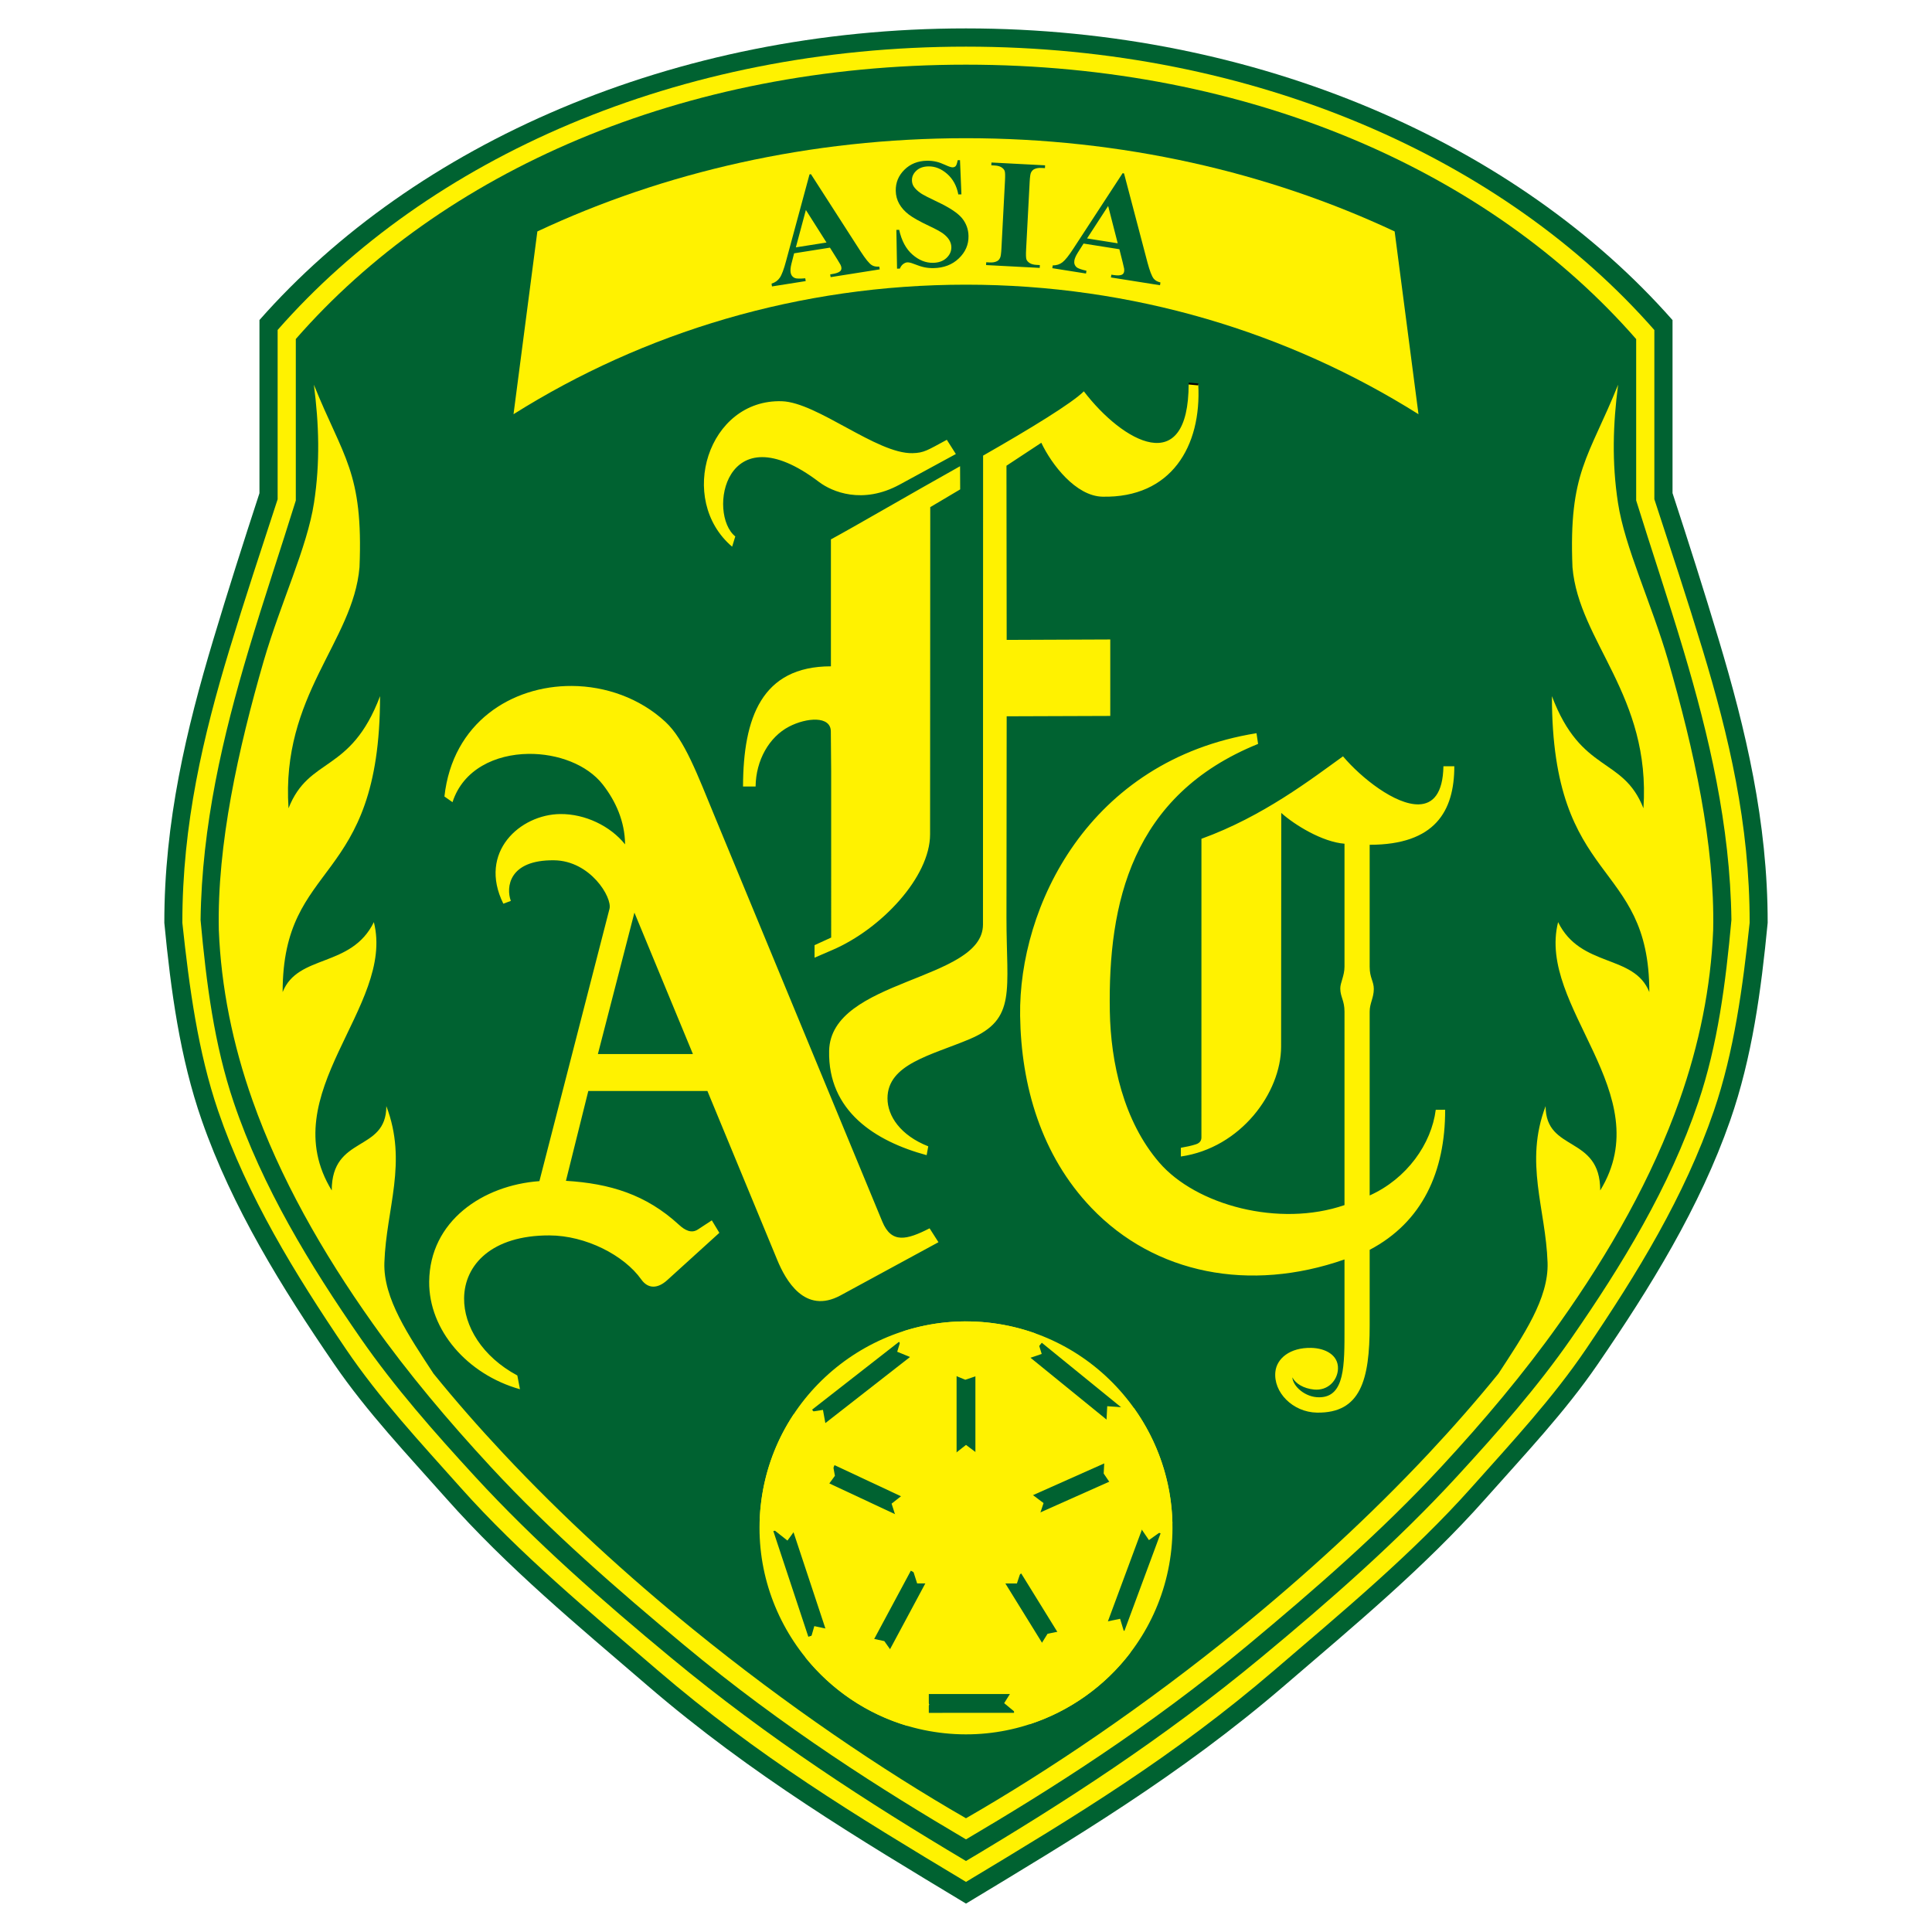 <?xml version="1.0" encoding="utf-8"?>
<!-- Generator: Adobe Illustrator 13.0.0, SVG Export Plug-In . SVG Version: 6.00 Build 14576)  -->
<!DOCTYPE svg PUBLIC "-//W3C//DTD SVG 1.0//EN" "http://www.w3.org/TR/2001/REC-SVG-20010904/DTD/svg10.dtd">
<svg version="1.0" id="Layer_1" xmlns="http://www.w3.org/2000/svg" xmlns:xlink="http://www.w3.org/1999/xlink" x="0px" y="0px"
	 width="192.756px" height="192.756px" viewBox="0 0 192.756 192.756" enable-background="new 0 0 192.756 192.756"
	 xml:space="preserve">
<g>
	<polygon fill-rule="evenodd" clip-rule="evenodd" fill="#FFFFFF" points="0,0 192.756,0 192.756,192.756 0,192.756 0,0 	"/>
	<path fill-rule="evenodd" clip-rule="evenodd" fill="#006231" d="M96.378,189.922c10.663-6.441,21.344-12.781,31.782-21.762
		c6.978-6,13.948-11.76,20.067-18.658c3.894-4.391,7.895-8.605,11.168-13.379c5.269-7.684,10.202-15.678,13.224-24.334
		c2.187-6.264,3.09-12.959,3.742-19.719c0.01-10.086-2.214-19.353-4.878-28.23c-1.493-4.98-3.05-9.857-4.614-14.642V31.937
		C151.404,14.382,125.559,2.837,96.378,2.834C67.196,2.832,41.351,14.375,25.886,31.929v17.277
		c-1.564,4.784-3.121,9.661-4.614,14.641c-2.664,8.878-4.889,18.144-4.877,28.23c0.652,6.759,1.556,13.455,3.742,19.718
		c3.021,8.656,7.955,16.65,13.223,24.334c3.274,4.773,7.274,8.988,11.169,13.379c6.119,6.898,13.09,12.658,20.066,18.658
		C75.035,177.146,85.715,183.486,96.378,189.922L96.378,189.922z"/>
	<path fill-rule="evenodd" clip-rule="evenodd" fill="#FFF200" d="M96.378,187.756c11.139-6.699,20.709-12.49,30.808-21.158
		c6.757-5.803,13.718-11.57,19.617-18.186c4.035-4.527,8.104-8.895,11.456-13.844c5.089-7.518,9.816-15.213,12.732-23.73
		c2.021-5.904,2.888-12.371,3.571-18.768c0.011-9.865-2.1-18.706-4.686-27.229c-1.541-5.08-3.196-10.064-4.821-15.036V32.927
		C150.049,15.822,125.172,4.656,96.378,4.654C67.583,4.651,42.706,15.814,27.7,32.92v16.892c-1.625,4.972-3.28,9.957-4.821,15.037
		c-2.585,8.523-4.695,17.364-4.685,27.229c0.684,6.396,1.551,12.863,3.572,18.767c2.916,8.52,7.643,16.213,12.732,23.73
		c3.351,4.949,7.42,9.316,11.456,13.844c5.899,6.617,12.86,12.385,19.617,18.186C75.669,175.273,85.24,181.062,96.378,187.756
		L96.378,187.756z"/>
	<path fill-rule="evenodd" clip-rule="evenodd" fill="#006231" d="M96.378,6.452c28.396,0.002,52.32,10.721,66.863,27.379v16.098
		c1.498,4.833,3.19,9.822,4.728,14.973c2.537,8.501,4.651,17.448,4.775,26.882c-0.575,6.312-1.359,12.435-3.312,18.205
		c-2.854,8.432-7.58,16.207-12.671,23.545c-3.376,4.863-7.337,9.357-11.391,13.768c-6.009,6.537-12.763,12.449-19.563,18.082
		c-9.796,8.113-19.621,14.447-29.43,20.289c-9.809-5.836-19.635-12.17-29.43-20.283c-6.801-5.633-13.555-11.545-19.563-18.082
		c-4.055-4.41-8.015-8.904-11.391-13.768c-5.092-7.338-9.818-15.113-12.67-23.545c-1.952-5.768-2.737-11.893-3.312-18.205
		c0.123-9.433,2.238-18.38,4.775-26.881c1.537-5.152,3.229-10.14,4.727-14.973V33.824C44.058,17.167,67.982,6.45,96.378,6.452
		L96.378,6.452z"/>
	<path fill-rule="evenodd" clip-rule="evenodd" fill="#FFF200" d="M51.234,41.326l2.378-18.235
		c12.596-5.911,27.207-9.302,42.766-9.302c15.56,0,30.169,3.391,42.766,9.303l2.379,18.234
		c-12.978-8.162-28.495-12.924-45.145-12.924C79.729,28.402,64.211,33.165,51.234,41.326L51.234,41.326z M127.816,104.42
		c-0.003,4.592-4.027,10.107-10.001,10.965v-0.871c0.53-0.094,1.033-0.195,1.505-0.348c0.434-0.141,0.546-0.42,0.546-0.686
		l0.002-29.795c6.144-2.221,11.016-5.991,14.123-8.226c1.81,2.146,5.22,4.85,7.556,4.793c1.401-0.034,2.415-1.063,2.464-3.802h1.086
		c0,4.47-1.913,7.834-8.445,7.834v12.177c0,1.103,0.415,1.442,0.413,2.214c-0.001,0.873-0.413,1.42-0.413,2.25v18.346
		c3.729-1.68,6.163-5.158,6.593-8.547l0.938-0.004c0.01,6.162-2.255,11.195-7.53,13.975v7.523c0,5.463-0.903,8.791-5.265,8.719
		c-2.41-0.041-4.361-2.035-4.143-4.078c0.142-1.332,1.458-2.42,3.564-2.381c1.411,0.027,2.726,0.707,2.682,2.08
		c-0.037,1.154-0.992,2.221-2.4,2.076c-1.024-0.104-1.833-0.586-2.152-1.215c0.047,0.869,1.271,2.02,2.713,1.988
		c2.53-0.033,2.489-3.203,2.489-6.877v-6.875c-9.427,3.299-18.917,1.48-25.258-5.154c-5.006-5.236-7.008-12.197-7.105-19.166
		c-0.151-10.827,6.786-25.479,23.584-28.184l0.158,1.069c-12.638,5.113-14.974,15.916-14.793,26.656
		c0.088,5.156,1.38,10.992,4.934,15.111c3.67,4.256,11.947,6.488,18.48,4.246V100.93c0-1.113-0.413-1.453-0.421-2.301
		c-0.005-0.596,0.421-1.266,0.421-2.189V84.178c-2.211-0.172-4.976-1.874-6.31-3.072L127.816,104.42L127.816,104.42z M95.366,45.298
		l-5.61,3.05c-3.702,2.013-6.753,0.716-8.045-0.264c-9.407-7.135-11.147,3.197-8.351,5.436l-0.316,1.023
		c-5.532-4.712-2.404-14.736,4.959-14.512c3.529,0.108,9.474,5.262,13.036,5.181c1.162-0.026,1.496-0.295,3.425-1.333L95.366,45.298
		L95.366,45.298z M119.551,38.356l-0.958-0.089c0,9.55-6.573,5.855-10.457,0.776c-1.163,1.167-5.345,3.727-10.052,6.414
		L98.072,92.24c-0.001,5.665-15.197,5.393-15.35,12.604c-0.127,6,4.58,9.014,9.73,10.408l0.16-0.883
		c-2.768-1.086-4.071-3.029-4.067-4.791c0.006-3.424,4.377-4.293,8.2-5.908c4.709-1.992,3.665-4.838,3.67-12.146l0.021-20.059
		l10.335-0.036l0.001-7.628l-10.336,0.042l-0.021-17.377l3.477-2.291c1.021,2.163,3.442,5.325,6.102,5.38
		C116.844,49.696,119.892,44.537,119.551,38.356L119.551,38.356z M95.797,48.827l-2.986,1.77l-0.017,32.648
		c-0.002,4.262-4.879,9.438-9.728,11.527l-1.798,0.775v-1.248l1.658-0.759V76.958l-0.034-3.989c-0.014-1.57-2.43-1.382-4.173-0.472
		c-1.976,1.03-3.305,3.352-3.333,5.974h-1.255c0.023-6.832,1.845-11.992,8.77-11.992V53.814c2.318-1.252,8.059-4.6,12.885-7.299
		L95.797,48.827L95.797,48.827z M69.132,105.162l-5.836-14.109l-3.644,14.109H69.132L69.132,105.162z M70.579,108.85l-11.883-0.004
		l-2.232,8.965c4.375,0.266,7.987,1.361,11.271,4.381c0.601,0.555,1.25,0.896,1.894,0.473l1.389-0.91l0.752,1.244l-5.196,4.717
		c-0.981,0.893-1.934,0.869-2.594-0.064c-1.709-2.414-5.542-4.387-9.17-4.395c-5.735-0.014-8.472,2.924-8.507,6.268
		c-0.028,2.771,1.797,5.822,5.31,7.707l0.264,1.373c-5.266-1.48-9.103-5.912-9.058-10.736c0.055-6.049,5.353-9.619,10.997-10.027
		l6.992-27.166c0.294-1.144-1.916-4.803-5.53-4.845c-4.533-0.054-4.805,2.718-4.313,4.052l-0.748,0.28
		c-2.554-5.163,1.696-8.913,5.689-8.946c2.458-0.02,4.974,1.177,6.458,3.027c-0.022-2.284-0.931-4.31-2.219-5.964
		c-1.562-2.005-4.519-3.102-7.423-3.065c-3.292,0.042-6.519,1.54-7.575,4.818l-0.807-0.566c0.811-7.378,6.709-11.064,12.715-11.029
		c3.369,0.02,6.772,1.211,9.328,3.577c1.922,1.779,3.184,5.233,4.973,9.558l16.672,40.309c0.918,2.219,2.438,1.83,4.717,0.668
		l0.885,1.385l-9.766,5.305c-3.574,1.941-5.491-1.535-6.312-3.521L70.579,108.85L70.579,108.85z"/>
	<polygon points="119.542,38.449 118.585,38.36 118.602,38.175 119.559,38.264 119.542,38.449 	"/>
	<path fill-rule="evenodd" clip-rule="evenodd" fill="#006231" d="M82.803,24.708l-3.574,0.566l-0.27,1.053
		c-0.087,0.351-0.113,0.633-0.08,0.846c0.044,0.284,0.192,0.473,0.443,0.573c0.146,0.057,0.486,0.066,1.02,0.021l0.043,0.277
		l-3.364,0.533L76.978,28.3c0.354-0.111,0.628-0.309,0.823-0.592c0.196-0.283,0.404-0.837,0.624-1.663l2.341-8.646l0.142-0.023
		l4.963,7.719c0.475,0.732,0.837,1.182,1.095,1.35c0.192,0.128,0.446,0.179,0.759,0.154l0.044,0.277l-4.896,0.775l-0.044-0.276
		l0.201-0.032c0.394-0.062,0.662-0.16,0.803-0.293c0.096-0.098,0.133-0.221,0.11-0.37c-0.014-0.089-0.044-0.179-0.088-0.27
		c-0.019-0.042-0.122-0.218-0.314-0.524L82.803,24.708L82.803,24.708z M82.461,24.196l-2.059-3.246l-1,3.73L82.461,24.196
		L82.461,24.196z M95.779,15.979l0.142,3.414l-0.309,0.005c-0.163-0.854-0.532-1.536-1.113-2.048
		c-0.582-0.511-1.203-0.76-1.869-0.749c-0.514,0.009-0.917,0.153-1.213,0.434c-0.295,0.279-0.438,0.597-0.432,0.955
		c0.004,0.227,0.06,0.427,0.169,0.603c0.149,0.233,0.387,0.463,0.714,0.69c0.239,0.162,0.791,0.446,1.656,0.855
		c1.207,0.569,2.025,1.11,2.454,1.626c0.421,0.517,0.639,1.113,0.65,1.788c0.015,0.857-0.307,1.597-0.963,2.226
		s-1.498,0.953-2.525,0.971c-0.323,0.006-0.627-0.022-0.916-0.082c-0.288-0.061-0.649-0.177-1.086-0.351
		c-0.244-0.096-0.443-0.143-0.601-0.141c-0.131,0.002-0.268,0.056-0.413,0.158c-0.144,0.104-0.26,0.258-0.346,0.467l-0.28,0.004
		l-0.067-3.868l0.28-0.005c0.24,1.085,0.681,1.907,1.324,2.467c0.642,0.562,1.328,0.836,2.057,0.823
		c0.564-0.01,1.011-0.172,1.342-0.486c0.329-0.313,0.489-0.672,0.482-1.081c-0.004-0.241-0.073-0.477-0.204-0.7
		c-0.134-0.224-0.333-0.435-0.598-0.636c-0.265-0.198-0.733-0.458-1.405-0.772c-0.938-0.442-1.616-0.821-2.029-1.135
		c-0.414-0.316-0.733-0.67-0.959-1.065c-0.225-0.395-0.343-0.829-0.352-1.309c-0.015-0.814,0.273-1.516,0.863-2.1
		c0.589-0.585,1.338-0.885,2.251-0.9c0.333-0.006,0.654,0.029,0.969,0.105c0.237,0.055,0.527,0.163,0.87,0.319
		c0.343,0.159,0.583,0.235,0.718,0.233c0.131-0.002,0.234-0.045,0.308-0.125c0.073-0.083,0.142-0.277,0.202-0.586L95.779,15.979
		L95.779,15.979z M103.746,26.447l-0.014,0.28l-5.351-0.281l0.015-0.28l0.34,0.018c0.297,0.015,0.538-0.024,0.725-0.121
		c0.136-0.062,0.242-0.179,0.32-0.346c0.062-0.119,0.106-0.435,0.133-0.946l0.353-6.731c0.028-0.521,0.019-0.852-0.032-0.984
		c-0.047-0.134-0.152-0.254-0.317-0.361c-0.163-0.107-0.388-0.167-0.674-0.183l-0.34-0.018l0.014-0.28l5.351,0.28l-0.014,0.28
		l-0.34-0.018c-0.298-0.016-0.538,0.024-0.726,0.121c-0.134,0.062-0.243,0.179-0.327,0.345c-0.062,0.119-0.107,0.435-0.133,0.946
		l-0.354,6.731c-0.027,0.523-0.015,0.851,0.035,0.986c0.052,0.133,0.157,0.254,0.321,0.36c0.164,0.106,0.388,0.167,0.675,0.182
		L103.746,26.447L103.746,26.447z M111.681,24.865l-3.573-0.565l-0.582,0.917c-0.191,0.307-0.304,0.567-0.338,0.781
		c-0.044,0.283,0.037,0.509,0.245,0.681c0.122,0.099,0.442,0.213,0.963,0.334l-0.044,0.277l-3.363-0.533l0.043-0.278
		c0.372,0.004,0.693-0.099,0.967-0.309c0.272-0.209,0.643-0.672,1.106-1.39l4.898-7.5l0.142,0.022l2.335,8.875
		c0.226,0.843,0.431,1.382,0.624,1.623c0.144,0.181,0.368,0.307,0.674,0.38l-0.044,0.277l-4.896-0.775l0.043-0.277l0.201,0.031
		c0.393,0.063,0.678,0.053,0.855-0.031c0.121-0.063,0.194-0.169,0.218-0.318c0.014-0.09,0.014-0.184,0-0.284
		c-0.005-0.045-0.049-0.245-0.137-0.595L111.681,24.865L111.681,24.865z M111.515,24.273l-0.955-3.723l-2.104,3.239L111.515,24.273
		L111.515,24.273z"/>
	<path fill-rule="evenodd" clip-rule="evenodd" fill="#FFF200" d="M96.378,183.516c8.273-4.883,18.143-11.068,28.166-19.42
		c6.535-5.443,13.25-11.262,19.242-17.74c4.251-4.596,8.239-9.322,11.78-14.311c5.074-7.145,9.279-14.584,11.99-22.24
		c1.978-5.588,3.14-11.312,3.368-17.016c0.181-8.518-1.937-18.045-4.477-26.838c-1.713-5.872-4.334-11.308-5.021-15.783
		c-0.623-4.057-0.495-7.855,0.012-11.783c-2.926,7.28-4.94,8.682-4.552,18.21c0.64,7.463,7.836,12.772,7.08,24.045
		c-2.054-5.211-6.191-3.407-9.131-11.185c0,19.105,9.718,16.162,9.718,29.526c-1.521-3.828-6.841-2.378-9.101-6.98
		c-2.137,8.461,10.119,17.078,4.203,26.77c0-5.551-5.448-3.771-5.448-8.414c-2.146,5.635,0.012,10.209,0.195,15.613
		c0.121,3.586-2.432,7.293-4.899,11.074c-2.211,2.721-4.547,5.385-6.975,7.977c-5.902,6.299-12.352,12.184-18.876,17.494
		c-9.41,7.658-18.977,14.119-27.276,18.893c-8.299-4.773-17.866-11.234-27.276-18.893c-6.525-5.311-12.975-11.195-18.876-17.494
		c-2.429-2.592-4.764-5.256-6.974-7.977c-2.469-3.781-5.021-7.488-4.9-11.074c0.184-5.404,2.342-9.979,0.195-15.613
		c0,4.643-5.448,2.863-5.448,8.414c-5.916-9.691,6.34-18.309,4.204-26.77c-2.26,4.603-7.58,3.153-9.102,6.98
		c0-13.364,9.72-10.42,9.719-29.526c-2.939,7.778-7.077,5.974-9.131,11.185c-0.755-11.273,6.441-16.582,7.081-24.045
		c0.389-9.529-1.626-10.93-4.552-18.21c0.508,3.928,0.635,7.727,0.012,11.783c-0.687,4.475-3.307,9.911-5.02,15.783
		c-2.542,8.793-4.658,18.321-4.477,26.838c0.228,5.704,1.389,11.428,3.368,17.016c2.71,7.656,6.916,15.096,11.99,22.24
		c3.541,4.988,7.528,9.715,11.78,14.311c5.992,6.479,12.707,12.297,19.242,17.74C78.235,172.447,88.104,178.633,96.378,183.516
		L96.378,183.516z"/>
	<path fill-rule="evenodd" clip-rule="evenodd" fill="#FFF200" d="M93.725,172.865c11.252,1.463,21.621-6.521,23.082-17.775
		c1.462-11.25-6.523-21.621-17.776-23.082c-11.251-1.461-21.62,6.523-23.081,17.775C74.487,161.035,82.472,171.406,93.725,172.865
		L93.725,172.865z"/>
	<polygon fill="#006231" points="110.423,162.064 114.032,152.334 115.791,152.986 112.183,162.717 110.423,162.064 	"/>
	<polygon fill="#006231" points="95.439,145.982 95.439,137.037 97.316,137.037 97.316,145.982 95.439,145.982 	"/>
	<polygon fill="#006231" points="81.021,140.643 89.691,133.875 90.842,135.35 82.173,142.117 81.021,140.643 	"/>
	<polygon fill="#006231" points="80.648,163.301 77.156,152.76 78.938,152.172 82.43,162.715 80.648,163.301 	"/>
	<polygon fill="#006231" points="92.667,169.016 101.17,169.012 101.17,170.889 92.667,170.893 92.667,169.016 	"/>
	<polygon fill="#006231" points="87.018,163.896 90.875,156.709 92.524,157.596 88.668,164.785 87.018,163.896 	"/>
	<polygon fill="#006231" points="104.194,164.271 100.297,157.969 101.889,156.986 105.785,163.289 104.194,164.271 	"/>
	<polygon fill="#006231" points="102.788,149.293 110.378,145.912 111.141,147.619 103.551,151.002 102.788,149.293 	"/>
	<polygon fill="#006231" points="103.941,133.967 112.226,140.705 111.045,142.156 102.761,135.42 103.941,133.967 	"/>
	<polygon fill="#006231" points="89.463,151.146 82.47,147.873 83.262,146.178 90.255,149.453 89.463,151.146 	"/>
	<path fill-rule="evenodd" clip-rule="evenodd" fill="#FFF200" d="M102.727,172.027c3.994-1.303,7.507-3.807,10.045-7.131
		l-1.018-3.389l-7.239,1.496l-4.328,6.922L102.727,172.027L102.727,172.027z M116.974,151.98c-0.094-4.219-1.486-8.197-3.834-11.486
		l-2.671-0.197l-0.354,6.719l4.514,6.641L116.974,151.98L116.974,151.98z M103.294,133.033c-1.355-0.482-2.78-0.832-4.263-1.025
		c-3.086-0.4-6.104-0.09-8.892,0.805l-0.624,2.051l6.792,2.795l7.625-2.576L103.294,133.033L103.294,133.033z M79.173,141.121
		c-1.672,2.529-2.809,5.463-3.224,8.662c-0.076,0.582-0.125,1.16-0.15,1.736l2.765,2.184l4.735-6.461l-1.192-6.576L79.173,141.121
		L79.173,141.121z M80.351,165.354c2.569,3.189,6.083,5.625,10.179,6.838l2.193-2.121l-4.495-6.338l-6.985-1.494L80.351,165.354
		L80.351,165.354z M91.504,157.979l9.954,0.002l2.658-8.021l-7.738-5.801l-7.423,5.861L91.504,157.979L91.504,157.979z"/>
</g>
</svg>
